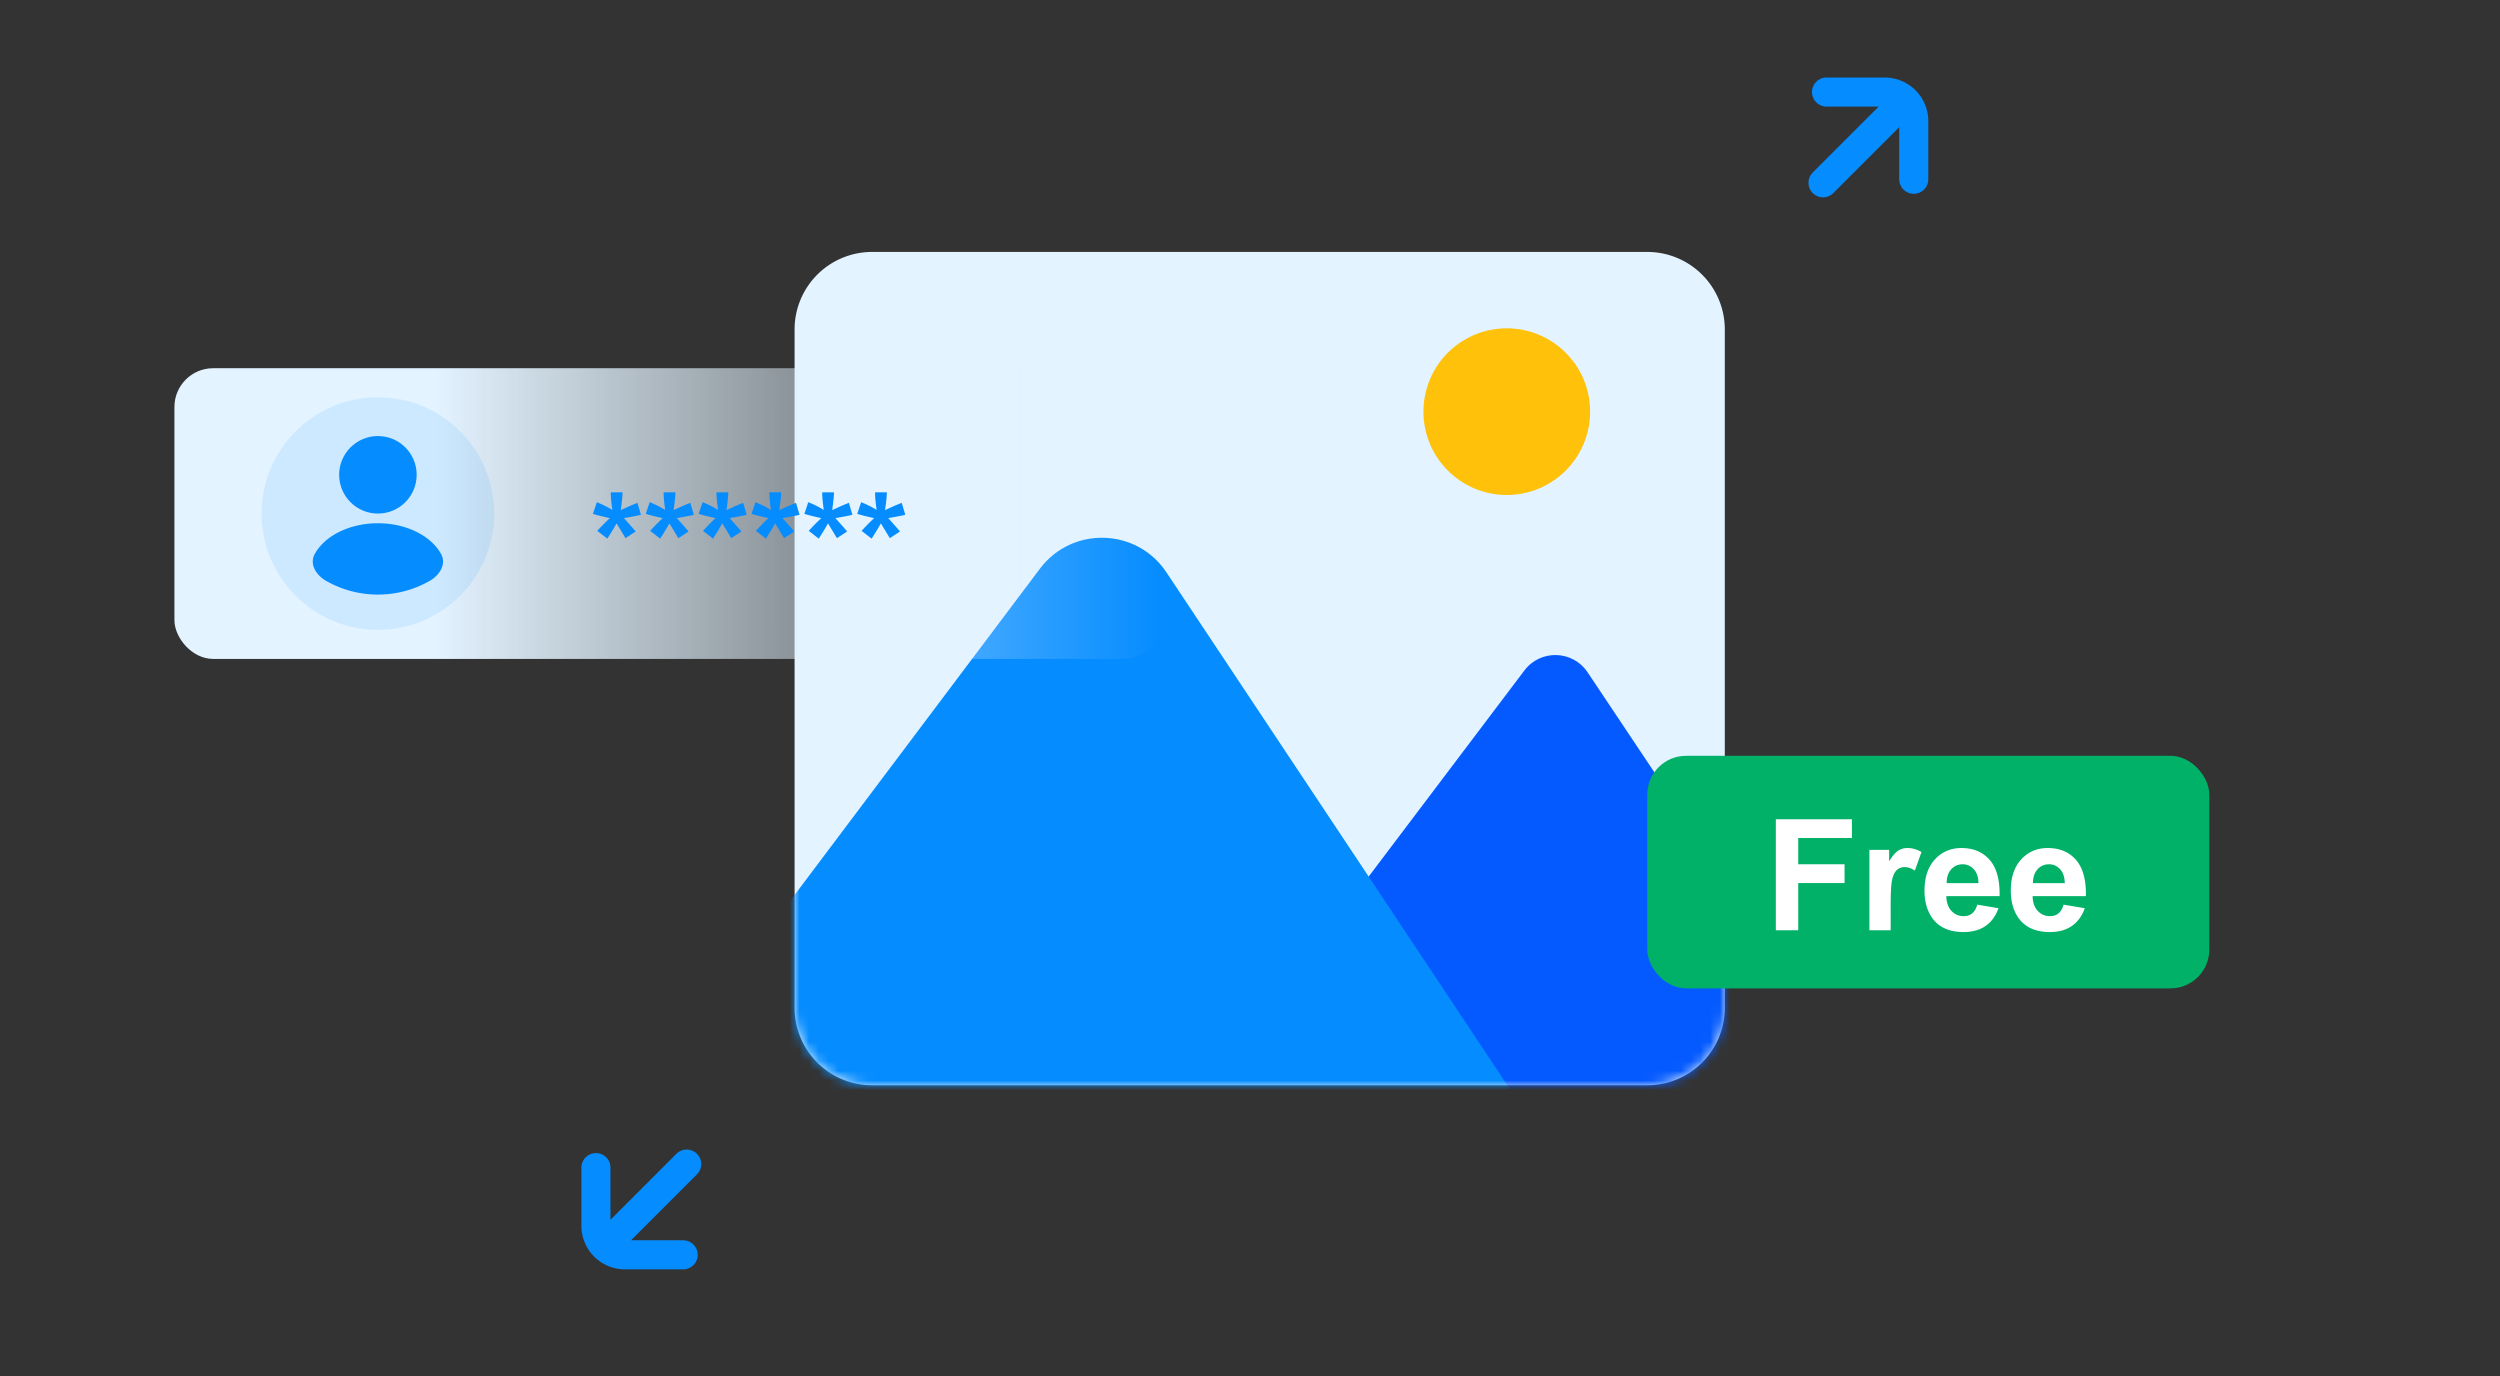 <svg width="258" height="142" fill="none" xmlns="http://www.w3.org/2000/svg"><rect width="100%" height="100%" fill="#333333" stroke="none"/><path d="M197.5 18.498V12.5a3 3 0 0 0-3-3h-6M196.5 10.5l-8.364 8.364M61.5 120.499v6a3 3 0 0 0 3 2.999h6M63 128l7.864-7.866" stroke="#058CFF" stroke-width="3" stroke-linecap="round"/><path d="M170 26H90a8 8 0 0 0-8 8v70a8 8 0 0 0 8 8h80a8 8 0 0 0 8-8V34a8 8 0 0 0-8-8Z" fill="#E3F3FF"/><mask id="a" style="mask-type:alpha" maskUnits="userSpaceOnUse" x="82" y="26" width="96" height="86"><path d="M170 26H90a8 8 0 0 0-8 8v70a8 8 0 0 0 8 8h80a8 8 0 0 0 8-8V34a8 8 0 0 0-8-8Z" fill="#058CFF"/></mask><g mask="url(#a)"><path d="M122.719 125.617c-3.303 0-5.183-3.777-3.191-6.412l37.792-50.016c1.659-2.195 4.989-2.098 6.517.19l33.407 50.016c1.775 2.658-.13 6.222-3.326 6.222h-71.199Z" fill="#055AFF"/><path d="M71.941 127.05c-6.597 0-10.358-7.535-6.394-12.808l41.773-55.554c3.318-4.412 10.001-4.217 13.056.38l36.929 55.553c3.534 5.317-.278 12.429-6.663 12.429h-78.7Z" fill="#058CFF"/><path d="M155.5 51.083a8.6 8.6 0 0 0 8.6-8.6 8.6 8.6 0 0 0-8.6-8.6 8.6 8.6 0 0 0-8.6 8.6 8.6 8.6 0 0 0 8.6 8.6Z" fill="#FFC10A"/></g><rect x="18" y="38" width="102" height="30" rx="4" fill="url(#b)"/><path d="m62.675 55.586-1.032-.8c.328-.369.67-.722 1.025-1.06l.267-.26c-.114-.017-.44-.093-.978-.225a8.877 8.877 0 0 1-.766-.212l.404-1.203c.597.242 1.13.508 1.6.8-.11-.743-.165-1.349-.165-1.818h1.217c0 .332-.061.943-.184 1.832.09-.037.287-.126.587-.267.41-.187.789-.346 1.135-.478l.362 1.237c-.505.114-1.091.225-1.756.335l.82.923c.164.187.294.34.39.458l-1.046.69-.923-1.524a30.585 30.585 0 0 1-.957 1.572Zm5.455 0-1.032-.8c.328-.369.67-.722 1.025-1.06l.267-.26c-.114-.017-.44-.093-.978-.225a8.855 8.855 0 0 1-.766-.212l.404-1.203c.597.242 1.13.508 1.6.8-.11-.743-.165-1.349-.165-1.818h1.217c0 .332-.061.943-.184 1.832.09-.037.287-.126.588-.267.41-.187.788-.346 1.134-.478l.363 1.237c-.506.114-1.092.225-1.757.335l.82.923c.164.187.294.34.39.458l-1.046.69-.923-1.524a30.585 30.585 0 0 1-.957 1.572Zm5.455 0-1.032-.8c.328-.369.67-.722 1.025-1.06l.267-.26c-.114-.017-.44-.093-.978-.225a8.855 8.855 0 0 1-.765-.212l.403-1.203c.597.242 1.13.508 1.6.8-.11-.743-.165-1.349-.165-1.818h1.217c0 .332-.061.943-.184 1.832.09-.037.287-.126.588-.267.41-.187.788-.346 1.134-.478l.363 1.237c-.506.114-1.092.225-1.757.335l.82.923c.164.187.294.34.39.458l-1.046.69-.923-1.524a30.585 30.585 0 0 1-.957 1.572Zm5.455 0-1.032-.8c.328-.369.67-.722 1.025-1.06l.267-.26c-.114-.017-.44-.093-.978-.225a8.872 8.872 0 0 1-.765-.212l.403-1.203c.597.242 1.13.508 1.6.8-.11-.743-.165-1.349-.165-1.818h1.217c0 .332-.061.943-.184 1.832.09-.037.287-.126.588-.267.41-.187.788-.346 1.134-.478l.363 1.237a30.89 30.89 0 0 1-1.757.335l.82.923c.164.187.294.34.39.458l-1.046.69-.923-1.524a30.52 30.52 0 0 1-.957 1.572Zm5.455 0-1.032-.8c.328-.369.67-.722 1.025-1.06.142-.136.23-.223.267-.26-.114-.017-.44-.093-.978-.225a8.877 8.877 0 0 1-.765-.212l.403-1.203c.597.242 1.13.508 1.6.8-.11-.743-.164-1.349-.164-1.818h1.216c0 .332-.061.943-.184 1.832.091-.037.287-.126.588-.267.41-.187.788-.346 1.135-.478l.362 1.237c-.506.114-1.092.225-1.757.335l.82.923c.164.187.294.34.39.458l-1.046.69-.923-1.524a30.514 30.514 0 0 1-.957 1.572Zm5.455 0-1.032-.8c.328-.369.67-.722 1.025-1.06.142-.136.23-.223.267-.26-.114-.017-.44-.093-.978-.225a8.866 8.866 0 0 1-.765-.212l.403-1.203c.597.242 1.13.508 1.6.8-.11-.743-.164-1.349-.164-1.818h1.216c0 .332-.061.943-.184 1.832.091-.037.287-.126.588-.267.41-.187.788-.346 1.135-.478l.362 1.237c-.506.114-1.092.225-1.757.335l.82.923c.164.187.294.34.39.458l-1.046.69-.923-1.524a30.585 30.585 0 0 1-.957 1.572Z" fill="#058CFF"/><circle cx="39" cy="53" r="12" fill="#058CFF" fill-opacity=".1"/><circle cx="39" cy="49" r="4" fill="#058CFF"/><path d="M39 54c-2.971 0-5.51 1.322-6.526 3.188-.56 1.028.153 2.17 1.17 2.751a10.797 10.797 0 0 0 10.713 0c1.016-.58 1.729-1.723 1.17-2.751C44.51 55.322 41.97 54 39 54Z" fill="#058CFF"/><rect x="170" y="78" width="58" height="24" rx="4" fill="#00B167"/><path d="M183.266 96V84.547h7.851v1.937h-5.539v2.711h4.781v1.938h-4.781V96h-2.312Zm11.851 0h-2.195v-8.297h2.039v1.18c.349-.557.661-.925.937-1.102.282-.177.599-.265.954-.265.5 0 .981.138 1.445.414l-.68 1.914c-.37-.24-.713-.36-1.031-.36-.307 0-.568.086-.781.258-.214.167-.383.471-.508.914-.12.443-.18 1.37-.18 2.781V96Zm8.938-2.64 2.187.367c-.281.802-.726 1.414-1.336 1.835-.604.417-1.362.626-2.273.626-1.443 0-2.511-.472-3.203-1.415-.547-.755-.821-1.708-.821-2.859 0-1.375.36-2.45 1.079-3.227.718-.78 1.627-1.171 2.726-1.171 1.234 0 2.208.408 2.922 1.226.713.813 1.055 2.06 1.023 3.742h-5.5c.016.651.193 1.16.532 1.524.338.36.76.539 1.265.539.344 0 .633-.094.867-.281.235-.188.412-.49.532-.907Zm.125-2.22c-.016-.635-.18-1.117-.492-1.445a1.506 1.506 0 0 0-1.141-.5c-.479 0-.875.175-1.188.524-.312.349-.466.823-.461 1.422h3.282Zm8.781 2.22 2.187.367c-.281.802-.726 1.414-1.336 1.835-.604.417-1.361.626-2.273.626-1.443 0-2.51-.472-3.203-1.415-.547-.755-.82-1.708-.82-2.859 0-1.375.359-2.45 1.078-3.227.718-.78 1.627-1.171 2.726-1.171 1.235 0 2.209.408 2.922 1.226.714.813 1.055 2.06 1.024 3.742h-5.5c.015.651.192 1.16.531 1.524.338.36.76.539 1.265.539.344 0 .633-.094.868-.281.234-.188.411-.49.531-.907Zm.125-2.22c-.016-.635-.18-1.117-.492-1.445a1.506 1.506 0 0 0-1.141-.5c-.479 0-.875.175-1.187.524-.313.349-.467.823-.461 1.422h3.281Z" fill="#fff"/><defs><linearGradient id="b" x1="45" y1="38" x2="120" y2="38" gradientUnits="userSpaceOnUse"><stop stop-color="#E3F3FF"/><stop offset="1" stop-color="#E3F3FF" stop-opacity="0"/></linearGradient></defs></svg>
